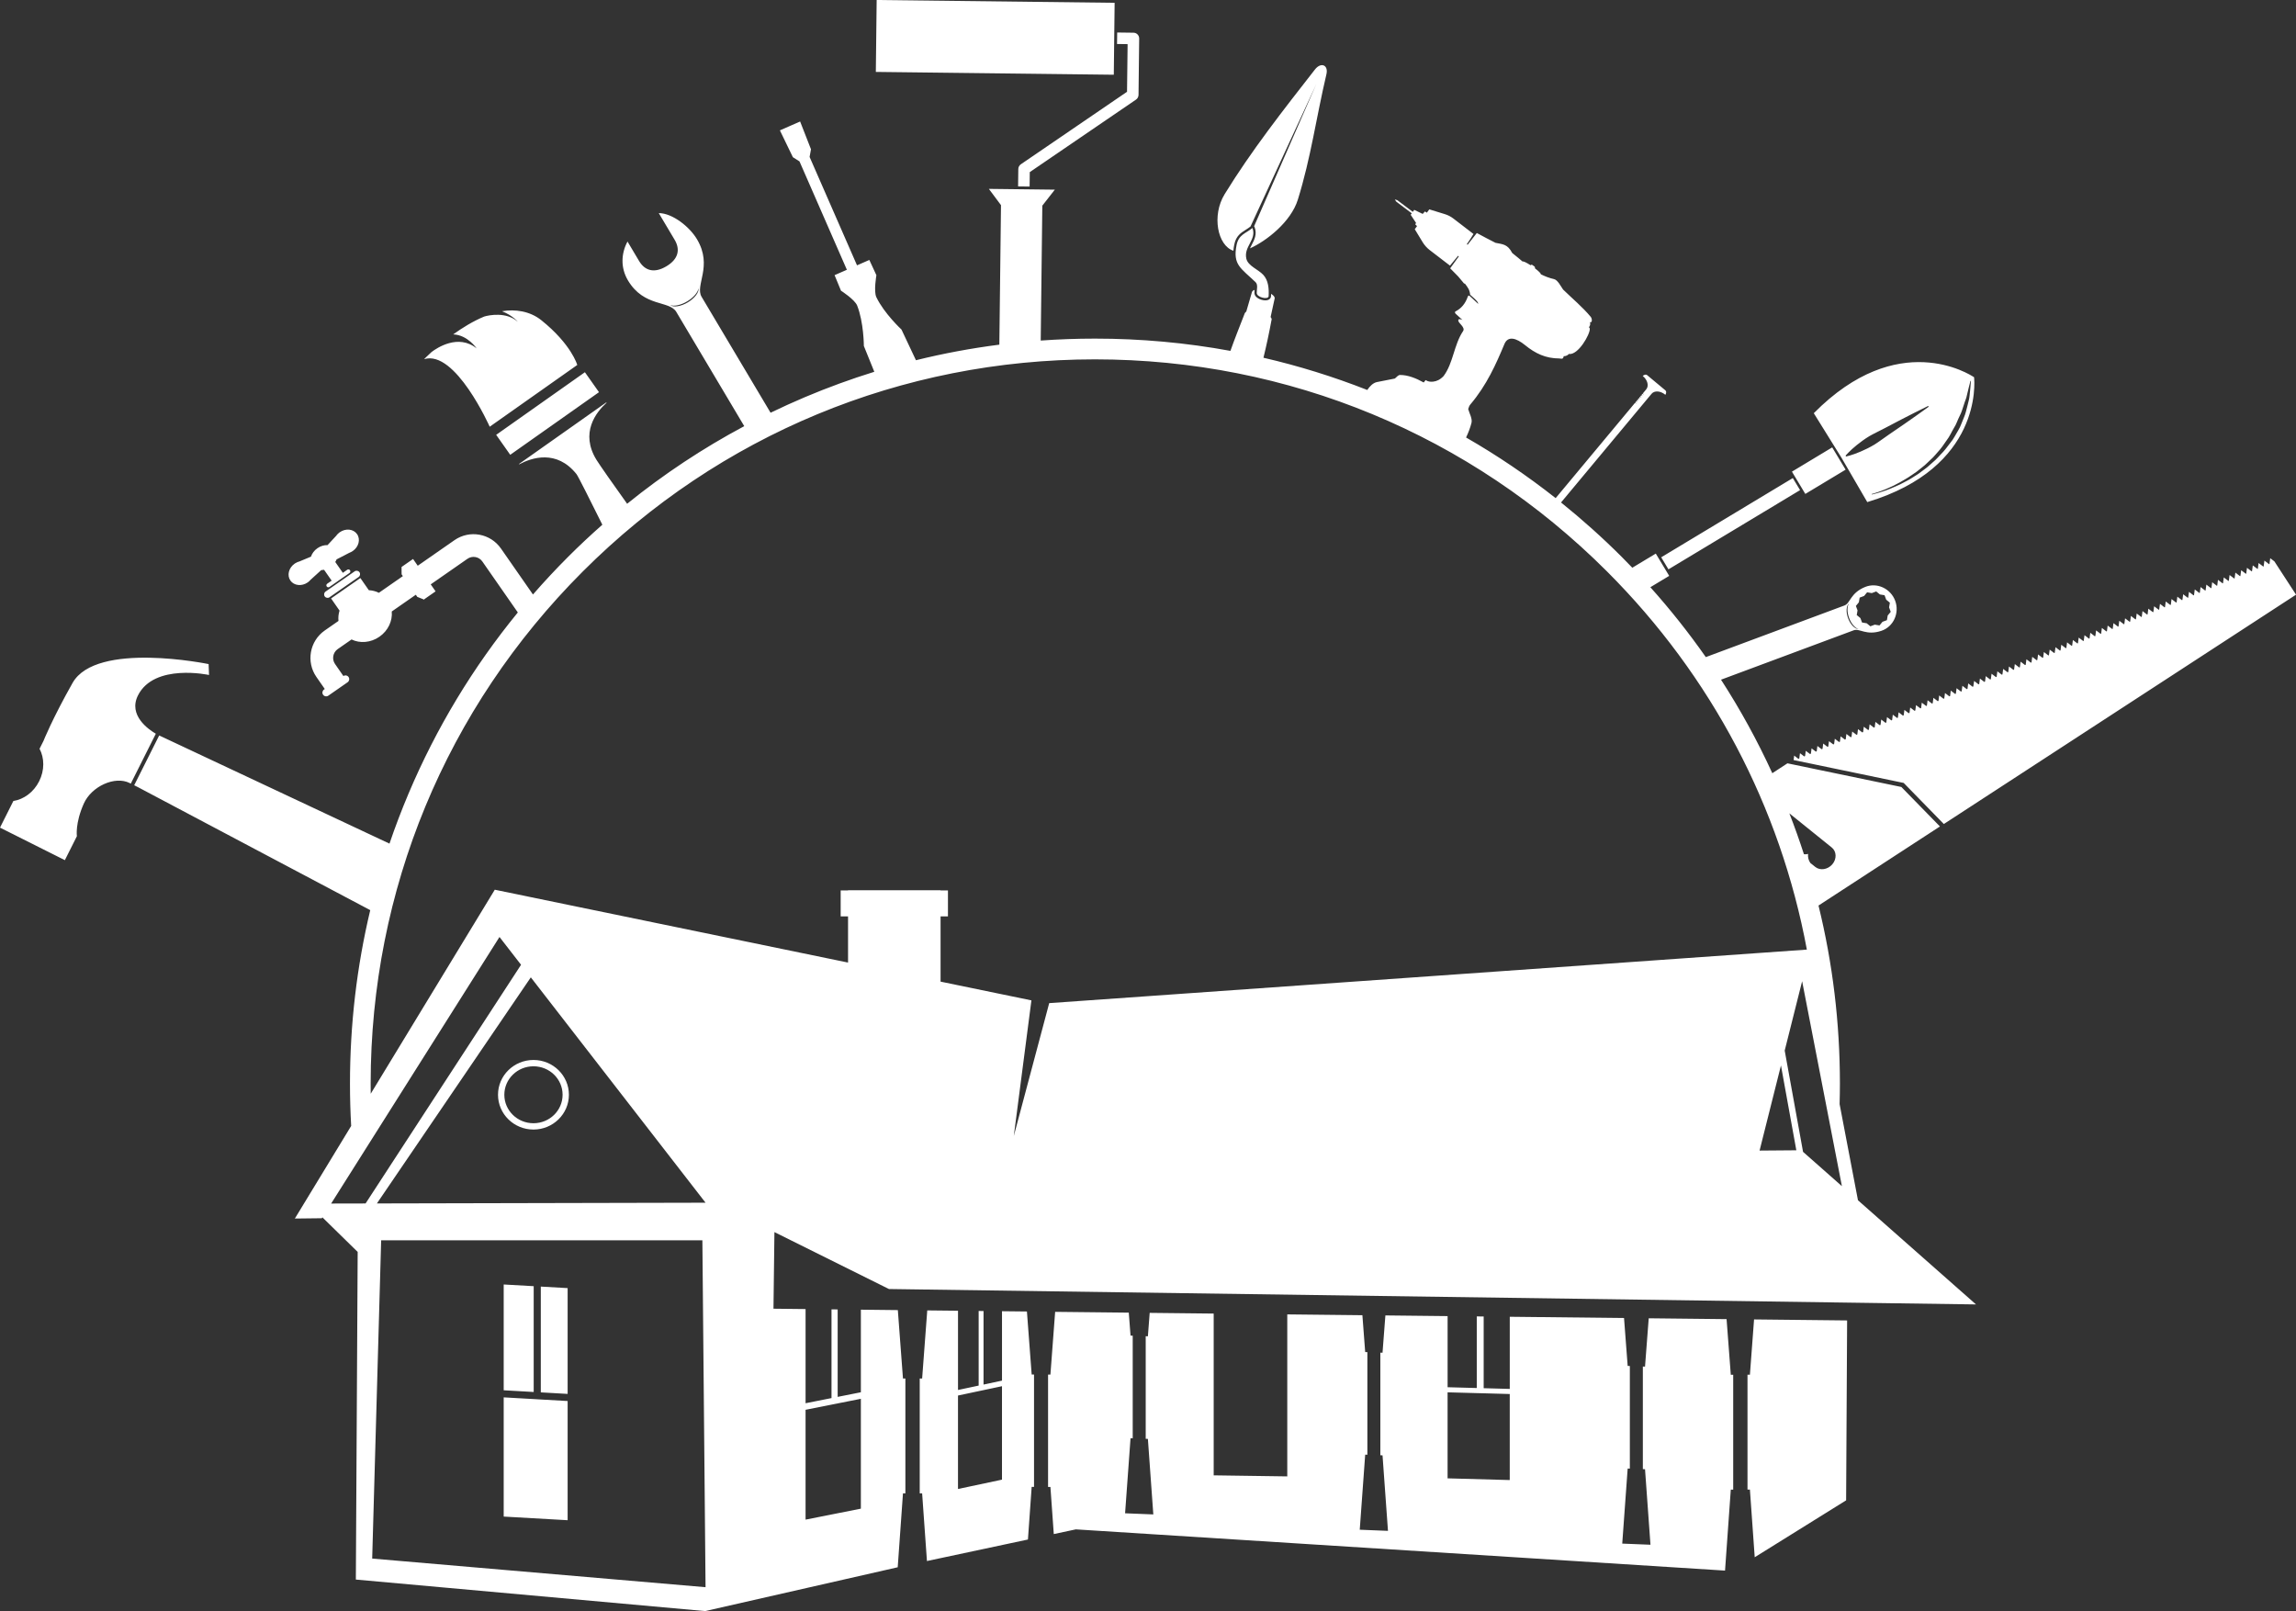 <?xml version="1.0" encoding="UTF-8" standalone="no"?><svg xmlns="http://www.w3.org/2000/svg" xmlns:xlink="http://www.w3.org/1999/xlink" fill="#ffffff" height="828" preserveAspectRatio="xMidYMid meet" version="1" viewBox="0.0 0.0 1180.1 828.0" width="1180.1" zoomAndPan="magnify"><rect x="0.0" y="0.0" width="1180.1" height="828.0" fill="#333333" stroke="none"/><g id="change1_1"><path d="M274.31,719.04l-15.42-0.88v61.27l32.86,1.87v-61.26l-13.79-0.78L274.31,719.04z M527.82,674.03l-12.81-0.14v35.67 l-9.49,2.02v-37.79l-2.51-0.03v38.35l-10.61,2.25v-40.72l-15.81-0.17l-2.63,35h-1.24v59.05h1.24l2.47,34.76l51.91-11.06l1.92-27.06 h1.21v-57.74h-1.21L527.82,674.03z M515.01,760.45l-22.62,4.8v-48.03l10.61-2.25l2.51-0.53l9.49-2.02V760.45z M255.97,562.64 c0,4.94,2.04,9.41,5.35,12.65c3.3,3.23,7.85,5.23,12.87,5.23c5.02,0,9.57-2,12.87-5.23c3.31-3.24,5.35-7.71,5.35-12.65 c0-4.94-2.05-9.41-5.35-12.65c-3.3-3.23-7.85-5.23-12.87-5.23c-5.02,0-9.57,2-12.87,5.23C258.01,553.23,255.97,557.7,255.97,562.64z M274.19,548.01c4.14,0,7.89,1.64,10.6,4.29c2.7,2.65,4.37,6.3,4.37,10.34c0,4.04-1.67,7.69-4.37,10.34 c-2.71,2.65-6.46,4.29-10.6,4.29c-4.15,0-7.89-1.64-10.6-4.29c-2.7-2.65-4.37-6.3-4.37-10.34c0-4.03,1.67-7.69,4.37-10.34 C266.3,549.65,270.05,548.01,274.19,548.01z M945.52,567.45c0.09-3.49,0.16-6.99,0.16-10.5c0-31.18-3.69-61.8-11-91.56l62.41-40.64 l-19.83-20.29l-58.55-12.16l-7.78,5.08c-7.65-16.7-16.45-32.74-26.36-48.06c18.46-6.87,68.2-25.39,68.2-25.39 c3.07-1.15,6.38,2.9,14.24,0.27c6.29-2.12,9.38-9.25,7.07-15.46c-2.31-6.22-9.31-9.58-15.46-7.07c-7.67,3.14-7.53,8.37-10.61,9.51 c0,0-56.13,20.9-71.26,26.53c-8.75-12.49-18.25-24.48-28.5-35.92l9.68-5.83l-6.89-11.45l-12.07,7.27c-1.8-1.87-3.61-3.74-5.44-5.58 c-9.94-9.94-20.36-19.25-31.19-27.96l46.41-55.71l0.01,0c0.04-0.05,0.07-0.1,0.11-0.15c1.46-1.75,4.57-1.56,6.96,0.43 c0.04,0.04,0.08,0.07,0.12,0.11h0.01c0.54-0.87,0.58-1.84,0.03-2.3l-9.41-7.84c-0.55-0.45-1.49-0.25-2.26,0.44l0,0 c0.04,0.04,0.09,0.07,0.13,0.1c2.38,1.99,3.14,5.02,1.68,6.76c-0.04,0.05-0.08,0.09-0.12,0.14v0.01l-1.65,1.99 c0.36,0.31,0.62,0.57,0.59,0.61c-0.03,0.03-0.33-0.17-0.7-0.47l-0.53,0.63c0.36,0.32,0.62,0.58,0.59,0.61 c-0.03,0.04-0.33-0.17-0.71-0.47l-0.53,0.63c0.36,0.31,0.62,0.57,0.59,0.61c-0.03,0.03-0.33-0.17-0.7-0.47l-0.53,0.63 c0.37,0.32,0.62,0.57,0.59,0.61c-0.03,0.03-0.33-0.17-0.7-0.47l-0.53,0.63c0.36,0.31,0.62,0.57,0.59,0.61 c-0.03,0.03-0.33-0.17-0.7-0.47l-0.53,0.63c0.36,0.31,0.62,0.57,0.59,0.61c-0.03,0.03-0.33-0.17-0.7-0.47l-0.53,0.64 c0.36,0.31,0.62,0.57,0.59,0.61c-0.03,0.04-0.33-0.17-0.7-0.47l-40.83,49.01c-14.59-11.51-29.96-21.92-46.04-31.16 c1.16-2.42,2.13-4.97,2.78-7.5c0.55-2.16-1.1-4.95-1.69-7.11c0.26-0.98,0.62-1.78,1.08-2.33c8.52-10.04,13.27-20.9,17.55-31.12 c1.82-4.32,6.1-3.07,10.6,0.59c5.27,4.29,10.55,6.82,17.58,6.85c1.64,0.18,1.91,0.37,2.34-1.23c0.69,0.23,2.2-0.46,2.57-1.08 c4.79,0.77,10.98-10.16,10.78-12.99c-0.05-0.67-0.65-0.43-0.29-0.97c0.49-0.72,0.66-1.48,0.38-2.41c1.19,0.51,1.22-1.68,0.38-2.71 c-4.26-5.12-9.45-9.39-14.21-14.04c-1.06-1.51-2.75-4.89-4.55-5.31c-2.61-0.62-4.88-1.5-6.95-2.57c0,0,0.01-0.01,0.01-0.02 c0.2-0.3-1.05-1.54-2.94-2.98c0.04-0.37,0.02-0.75-0.35-1.01l-1.15-0.81c-0.22-0.15-0.52,0.06-0.79,0.21 c-2.1-1.37-3.81-2.18-4.02-1.88c-0.01,0.01-0.02,0.02-0.02,0.02c-1.7-1.42-3.46-2.91-5.37-4.42c-2.44-4.61-4.76-4.43-8.72-5.26 l0.01-0.03l-4.64-2.39l-4.85-2.59c-1.59,1.98-3.17,3.99-4.74,6.03l-0.39-0.29c1.2-1.71,2.35-3.45,3.41-5.25l-10.35-7.95 c-1.39-1.07-2.97-1.85-4.68-2.34l-7.67-2.36l-1.25,1.71l-1-0.63c-0.39,0.41-0.77,0.83-1.14,1.27l-4.35-2.09l-0.74,1.02l-7.98-6.01 l-1.26-0.37l0.71,1.11l7.99,6.03l-0.55,0.75l2.77,4.2c-0.14,0.24-0.29,0.47-0.43,0.71l0.93,0.91l-1.17,1.59l4.08,6.73 c0.93,1.52,2.21,2.93,3.59,3.99l10.43,8c1.41-1.68,2.8-3.36,4.15-5.05l0.4,0.29c-1.49,2.02-2.97,4.07-4.45,6.15l4.12,4.18l3.14,3.77 l0.19-0.25c1.52,2.03,2.56,3.19,2.82,5.87c1.73,1.54,3,2.63,3.71,3.6c0.26,0.34,0.4,0.72,0.45,1.13l-4.18-3.89 c-0.67-0.62-0.93-0.61-1.25,0.27c-1.28,3.58-3.33,5.96-6.25,7.46c-0.48,0.24-0.31,0.73,0.02,1.16l3.54,3.23 c-0.95-0.38-2.26-0.78-2.14,0.35c0.05,1.3,3.75,3.48,2.46,5.39c-4.73,7.02-5.02,16.45-10.03,23.12c-1.8,1.87-3.55,2.65-5.38,2.85 c-1.5,0.16-2.69-0.07-3.84-0.81l-0.98,1.24c-3.89-2.17-8.11-3.87-12.14-3.86c-1.08,0.01-1.82,1.17-2.69,1.83l-9.38,1.85 c-1.91,0.49-3.47,2.07-4.8,4.03c-17.43-6.85-35.24-12.38-53.36-16.57c1.54-6.28,2.9-12.64,4.12-19.26c0.27-0.51,0.01-1.11-0.44-1.66 l2.06-9.44c0.25-0.79-0.54-1.69-1.81-2.48c-0.01,0.48-0.04,0.95-0.06,1.4c0,0.07-0.02,0.13-0.03,0.2c-0.25,1.06-1.42,2.07-3.93,1.66 c-1.23-0.21-2.45-0.7-3.31-1.41c-0.81-0.67-1.31-1.54-1.23-2.55c0.01-0.14,0.06-0.97,0.08-1.33c-0.51,0.14-0.91,0.38-1.16,0.73 l-0.01,0c-0.07,0.12-0.13,0.25-0.19,0.39c-0.03,0.11-2.92,10.03-2.92,10.03c-0.33,0.22-0.59,0.5-0.76,0.84l-0.01,0 c-0.01,0.03-0.02,0.07-0.04,0.1c-0.02,0.06-0.06,0.12-0.08,0.18c0,0.01-0.01,0.03,0,0.04c-2.53,6.53-5.04,12.76-7.26,19.03 c-22.8-4.19-46.06-6.3-69.63-6.3c-9.34,0-18.64,0.34-27.87,1l0.82-69.33l6.43-8.22l-33.9-0.4l6.23,8.36l-0.85,71.7 c-14.46,1.85-28.76,4.51-42.86,8l-7.43-15.76c0,0-8.88-8.23-12.92-16.63c-1.45-3.01,0.02-11.3,0.02-11.3l-3.63-7.85l-6.33,2.77 l-24.37-55.71l0.71-3.94l-5.58-14.27l-5.01,2.19l-0.19,0.08l-0.2,0.09l-5,2.2l6.68,13.79l3.39,2.15l24.36,55.7l-6.32,2.76l3.29,7.99 c0,0,7.09,4.54,8.32,7.65c3.42,8.68,3.44,20.77,3.44,20.77l5.37,13.26c-12.05,3.74-23.94,8.08-35.66,13.03 c-5.97,2.53-11.86,5.2-17.66,8.01c-12.57-21.12-33-55.47-35.45-59.57c-3.55-5.99,5.9-15.69-2.36-29.57 c-3.85-6.49-12.64-13.41-19.66-13.46l8.15,13.7c3,5.05,1.97,9.95-4.26,13.66c-6.23,3.7-11.03,2.28-14.03-2.78l-5.93-9.97 c-3.3,6.19-3.62,13.49,0.23,19.98c8.26,13.87,21.3,10.21,24.85,16.19c2.41,4.05,22.33,37.54,34.93,58.72 c-21.3,11.36-41.41,24.69-60.2,39.89c-7.12-9.91-14.17-20.03-15.71-22.5c-8.63-13.93-0.23-24.56,5.13-29.42l-0.12-0.18l-44.88,31.66 l0.13,0.17c6.37-3.42,19.2-7.76,29.43,5.04c0.85,1.06,7.24,13.86,13.28,26c-6.01,5.3-11.88,10.79-17.58,16.49 c-6.27,6.27-12.3,12.74-18.08,19.37l-16.46-23.64c-5.4-7.76-16.11-9.69-23.88-4.28l-18.88,13.14l-2.41-3.47l-5.91,4.11l0.02,3.52 l0.08,0.12l-0.11,0.08l0.68,0.98l-12.32,8.57c-1.59-0.79-3.35-1.24-5.17-1.33l-4.35-6.25l-15.06,10.48l4.35,6.25 c-0.54,1.74-0.73,3.54-0.54,5.31l-7.06,4.91c-7.76,5.4-9.69,16.12-4.28,23.89l4.3,6.18l-0.39,0.27c-0.87,0.61-1.09,1.81-0.48,2.68 c0.61,0.88,1.81,1.09,2.69,0.48l9.92-6.9c0.87-0.61,1.09-1.81,0.48-2.69c-0.6-0.86-1.77-1.08-2.65-0.5l-4.3-6.19 c-1.73-2.49-1.11-5.92,1.37-7.65l7.11-4.95c4.31,2.09,9.84,1.72,14.35-1.42c4.5-3.13,6.77-8.19,6.32-12.96l12.37-8.61l0.76,1.1 l3.61,1.44l-0.04-0.22l5.83-4.06l-2.5-3.59l18.88-13.14c2.49-1.73,5.92-1.11,7.65,1.37l18.24,26.2 c-23.07,28.19-41.91,59.38-56.18,93.11c-3.58,8.48-6.85,17.05-9.79,25.7L81.82,377.98l-12.85,25.6l2.05,1.03l119.28,63.15 c-6.93,29.01-10.42,58.83-10.42,89.19c0,7.28,0.21,14.52,0.61,21.72l-28.94,47.59l13.88-0.16l0.28-0.45l18.13,17.76L182.9,811.8 L362.43,828l98.98-22.52l2.7-37.96h1.24v-59.05h-1.24l-2.64-35.16l-19-0.21v42.44l-11.93,2.37v-44.94l-3.16-0.04v45.6l-13.33,2.65 v-48.4l-16.5-0.18l0.49-39.37l58.86,29.25l499.95,7.09l0,0l58.77,0.83l-60.66-53.53L945.52,567.45z M955.42,309.54l0.41-2.4 l2.28-0.85l1.55-1.88l2.4,0.41l2.28-0.85l1.88,1.54l2.4,0.41l0.85,2.28l1.88,1.56l-0.4,2.4l0.84,2.28l-1.55,1.88l-0.4,2.4 l-2.28,0.85l-1.55,1.87l-2.4-0.41l-2.28,0.85l-1.88-1.55l-2.4-0.4l-0.85-2.28l-1.87-1.55l0.41-2.4l-0.85-2.28L955.42,309.54z M950.32,310.1c-0.99,1.6-1.02,4.51,0.08,7.48c1.11,2.97,3.03,5.15,4.83,5.72c-1.89-0.06-4.12-2.3-5.33-5.54 C948.7,314.53,948.92,311.38,950.32,310.1z M353.49,155.4c-3.57,2.13-7.32,2.66-9.04,1.42c2.03,0.71,5.45,0.04,8.74-1.93 c3.29-1.95,5.52-4.63,5.87-6.76C359.33,150.23,357.08,153.27,353.49,155.4z M414.05,724.55l13.33-2.65l3.16-0.63l11.93-2.37v56.46 L414.05,781V724.55z M941.5,435.58c2.49,2.01,2.63,5.88,0.28,8.62c-2.36,2.75-6.29,3.35-8.79,1.33l-2.5-2.01 c-0.95-1.34-1.36-3-1.18-4.66c-0.73,0.22-1.44,0.25-2.12,0.16c-2.29-7.06-4.79-14.07-7.5-21.02L941.5,435.58z M170.21,618.55 l86.52-137l11.08,14.29L187.9,618.51L170.21,618.55z M191.3,801.01l4.61-163.58h165.1l1.63,178.3L191.3,801.01z M193.72,618.5 l79.11-116.2l89.81,115.82L193.72,618.5z M521.07,583.86l9.06-69.73l-46.69-9.63v-33.52h3.79v-13.34h-3.79v-0.1h-47.56v0.1h-3.79 v13.34h3.79v23.72l-181.57-37.44l-63.76,104.86c-0.02-1.72-0.04-3.44-0.04-5.17c0-99.44,38.72-192.92,109.03-263.23 c70.31-70.31,163.8-109.03,263.23-109.03c99.43,0,192.92,38.72,263.23,109.03c53.78,53.78,89.06,121.13,102.69,194.32l-389.42,27.51 L521.07,583.86z M904.39,591.33l10.99-43.75l7.9,43.6L904.39,591.33z M926.73,591.98l-9.43-52.05l8.96-35.65l20.44,105.33 L926.73,591.98z M274.31,661.02l-15.42-0.87v54.37l15.42,0.88V661.02z M899.42,706.51h-1.24v59.05h1.24l2.47,34.77l46.98-29.24 l0.51-92.46l-47.83-0.52L899.42,706.51z M887.43,677.96l-40.02-0.44l-1.9,24.84l-1.12-0.05v52.73l1.12,0.05l2.8,38.81l-14.51-0.58 l2.79-38.58l1.12,0.04v-52.73l-1.12-0.05l-1.87-24.62l-58.73-0.64v37.08l-13.41-0.37V676.6l-3.55-0.04v36.8l-14.99-0.41v-36.55 l-31.98-0.35l-1.47,19.17l-1.12-0.04v52.73l1.12,0.05l2.8,38.81l-14.51-0.58l2.8-38.59l1.12,0.05v-52.73l-1.12-0.05l-1.44-18.93 l-38.61-0.42v83.26l-37.82-0.54v-83.14l-32.9-0.36l-0.92,12.04l-1.12-0.05v52.73l1.12,0.05l2.79,38.81l-14.51-0.58l2.8-38.58 l1.12,0.04v-52.73l-1.12-0.05l-0.9-11.8l-37.85-0.41l-2.43,32.24h-1.21v57.74h1.21l1.73,24.23l11.33-2.42l333.68,21.19l2.96-41.6 h1.24v-59.05h-1.24L887.43,677.96z M775.98,760.66l-31.95-0.88v-44.21l14.99,0.41l3.55,0.09l13.41,0.37V760.66z M277.96,715.6 l13.79,0.78v-54.37l-13.79-0.78V715.6z M857.55,292.61l67.65-40.72l-3.73-6.19l-67.64,40.72L857.55,292.61z M948.61,241.38 l-6.89-11.45l-20.7,12.47l6.88,11.45L948.61,241.38z M959.74,258.05c58.92-17.75,55.17-61.53,54.9-64.1l0.05-0.03 c0,0-0.04-0.02-0.05-0.03c-0.01-0.02-0.01-0.07-0.01-0.07l-0.05,0.03c-2.13-1.44-39.08-25.26-82.33,18.51l14.25,22.92L959.74,258.05 z M996.02,232.28c1.74-1.85,3.13-3.97,4.55-6.02c1.53-1.97,2.48-4.26,3.7-6.29c1.31-1.98,1.92-4.22,2.94-6.15 c1.02-1.93,1.54-3.93,2.16-5.73c0.52-1.83,1.34-3.43,1.59-4.97c0.34-1.52,0.65-2.85,0.94-3.93c0.56-2.19,0.88-3.44,0.88-3.44 l0.24,0.03c0,0-0.1,1.29-0.29,3.54c-0.09,1.13-0.23,2.51-0.41,4.08c-0.11,1.6-0.67,3.31-1.11,5.22c-0.51,1.89-0.92,3.99-1.84,6.06 c-0.4,1.05-0.84,2.12-1.3,3.22c-0.42,1.11-0.92,2.21-1.57,3.26c-1.31,2.08-2.36,4.43-4.05,6.4c-1.57,2.06-3.1,4.18-4.99,6.01 c-0.9,0.94-1.75,1.94-2.7,2.83c-0.97,0.86-1.94,1.72-2.9,2.57c-1.86,1.77-4.04,3.1-5.94,4.61c-2.09,1.26-4,2.65-6.01,3.64 c-1.96,1.07-3.84,2.01-5.63,2.77c-1.75,0.84-3.45,1.4-4.91,2c-1.49,0.49-2.78,0.96-3.88,1.26c-2.16,0.65-3.44,0.89-3.44,0.89 l-0.06-0.24c0,0,1.26-0.29,3.38-1.04c1.07-0.33,2.32-0.88,3.79-1.43c1.41-0.66,3.07-1.28,4.76-2.2c1.74-0.83,3.55-1.85,5.43-3 c1.92-1.07,3.76-2.48,5.76-3.8c1.82-1.54,3.89-2.91,5.64-4.71c0.91-0.86,1.83-1.73,2.75-2.61 C994.38,234.22,995.17,233.23,996.02,232.28z M954.34,228.74c1.82-1.48,4.01-3.09,6.5-4.6c2.52-1.44,5.35-2.74,8.1-4.2 c5.5-2.87,10.96-5.79,15.15-7.85c4.17-2.08,6.96-3.46,6.96-3.46l0.25,0.42c0,0-2.53,1.81-6.32,4.53c-3.77,2.73-8.93,6.19-14.04,9.71 c-2.56,1.75-5.04,3.64-7.49,5.19c-2.49,1.49-4.95,2.67-7.1,3.59c-4.3,1.87-7.51,2.54-7.51,2.54l-0.25-0.42 C948.58,234.19,950.68,231.67,954.34,228.74z M1014.24,352.82l-0.36,0.14l-2.26-1.73l-0.37,2.82l-0.36,0.14l-2.26-1.73l-0.37,2.82 l-0.36,0.15l-2.25-1.73l-0.37,2.81l-0.36,0.15l-2.25-1.73l-0.36,2.81l-0.37,0.15l-2.25-1.72l-0.37,2.8l-0.37,0.16l-2.24-1.72 l-0.36,2.79l-0.37,0.16l-2.24-1.72l-0.37,2.8l-0.38,0.16l-2.24-1.73l-0.36,2.8l-0.38,0.16l-2.24-1.71l-0.36,2.79l-0.37,0.16 l-2.24-1.7l-0.37,2.78l-0.38,0.16l-2.24-1.7l-0.36,2.77l-0.39,0.16l-2.23-1.7l-0.36,2.77l-0.4,0.17l-2.22-1.71l-0.36,2.77l-0.4,0.17 l-2.22-1.71l-0.36,2.78l-0.4,0.16l-2.22-1.7l-0.36,2.77l-0.4,0.17l-2.22-1.7l-0.35,2.76l-0.41,0.17l-2.23-1.71l-0.35,2.78 l-0.42,0.17l-2.21-1.7l-0.36,2.75l-0.41,0.18l-2.21-1.69l-0.35,2.75l-0.43,0.18l-2.2-1.7l-0.36,2.76l-0.41,0.17l-2.21-1.69 l-0.36,2.75l-0.42,0.17l-2.2-1.68l-0.35,2.74l-0.43,0.17l-2.2-1.67l-0.35,2.73l-0.44,0.18l-2.19-1.68l-0.36,2.73l-0.43,0.18 l-2.2-1.67l-0.36,2.73l-0.42,0.18l-2.19-1.69l-0.36,2.74l-0.45,0.18l-2.18-1.67l-0.35,2.72l-0.45,0.18l-2.19-1.67l-0.35,2.73 l-0.45,0.18l-2.19-1.66l-0.35,2.7l-0.44,0.19l-2.19-1.66l-0.35,2.72l-0.45,0.18l-2.17-1.67l-0.3,2.29l56.58,11.76l20.64,21.12 l181.03-117.87l-11.13-17.11l-2.14-1.64l-0.39,3l-0.19,0.08l-2.4-1.85l-0.4,2.99l-0.19,0.08l-2.41-1.83l-0.38,2.98l-0.2,0.07 l-2.4-1.82l-0.39,2.99l-0.2,0.07l-2.39-1.83l-0.39,2.98l-0.21,0.09l-2.39-1.83l-0.4,2.98l-0.2,0.08l-2.38-1.83l-0.39,2.98l-0.2,0.08 l-2.39-1.83l-0.39,2.97l-0.2,0.09l-2.39-1.82l-0.39,2.97l-0.21,0.09l-2.39-1.83l-0.37,2.97l-0.22,0.09l-2.38-1.82l-0.39,2.98 l-0.22,0.08l-2.38-1.83l-0.39,2.97l-0.21,0.09l-2.38-1.81l-0.39,2.96l-0.22,0.09l-2.37-1.82l-0.39,2.96l-0.22,0.09l-2.37-1.82 l-0.39,2.97l-0.23,0.09l-2.36-1.81l-0.39,2.94l-0.24,0.1l-2.36-1.81l-0.38,2.95l-0.24,0.09l-2.36-1.8l-0.38,2.93l-0.25,0.11 l-2.36-1.81l-0.38,2.93l-0.24,0.1l-2.35-1.8l-0.39,2.93l-0.25,0.11l-2.35-1.8l-0.39,2.94l-0.25,0.1l-2.34-1.8l-0.39,2.93l-0.26,0.1 l-2.34-1.8l-0.39,2.93l-0.25,0.11l-2.34-1.79l-0.39,2.93l-0.26,0.1l-2.34-1.79l-0.38,2.92l-0.27,0.1l-2.34-1.78l-0.38,2.91 l-0.26,0.12l-2.34-1.79l-0.39,2.91l-0.27,0.12l-2.33-1.79l-0.38,2.91l-0.27,0.11l-2.33-1.78l-0.38,2.9l-0.27,0.11l-2.32-1.79 l-0.38,2.91l-0.28,0.12l-2.32-1.78l-0.38,2.89l-0.29,0.13l-2.31-1.79l-0.38,2.9l-0.29,0.12l-2.31-1.78l-0.39,2.89l-0.27,0.11 l-2.32-1.77l-0.38,2.89l-0.3,0.12l-2.31-1.77l-0.37,2.87l-0.3,0.12l-2.31-1.77l-0.37,2.87l-0.3,0.13l-2.31-1.77l-0.37,2.88 l-0.31,0.13l-2.3-1.77l-0.38,2.88l-0.3,0.14l-2.3-1.76l-0.39,2.86l-0.3,0.13l-2.29-1.76l-0.38,2.86l-0.32,0.14l-2.29-1.76 l-0.38,2.86l-0.32,0.13l-2.3-1.75l-0.37,2.85l-0.33,0.14l-2.28-1.75l-0.37,2.86l-0.34,0.13l-2.28-1.75l-0.37,2.85l-0.33,0.13 l-2.28-1.75l-0.38,2.85l-0.33,0.13l-2.29-1.74l-0.36,2.85l-0.34,0.13l-2.29-1.73l-0.37,2.83l-0.34,0.14l-2.27-1.74l-0.37,2.83 l-0.35,0.14l-2.26-1.73l-0.37,2.82l-0.34,0.15l-2.28-1.73l-0.37,2.83l-0.36,0.14l-2.26-1.73l-0.36,2.81l-0.36,0.16l-2.26-1.74 L1014.24,352.82z M633.94,128.87c0.07-0.97,0.22-2.05,0.46-3.21c0.88-4.42,3.44-6.03,5.92-7.59c0.79-0.5,1.62-1.04,2.41-1.66 l33.79-73.11l-31.95,73.01c0.12,0.12,0.23,0.26,0.28,0.43c1.35,3.65-0.14,6.51-1.46,9.02c-0.34,0.63-0.66,1.26-0.94,1.89 c8.44-3.75,21.07-13.6,24.62-25.05c6.75-21.77,9.34-41.69,14.68-64.42c1.13-4.79-2.79-6.43-5.89-2.47 c-16.37,20.95-32.68,41.73-46.44,64.12C622.73,110.75,625.78,126.21,633.94,128.87z M70.91,357.41 c8.37-16.67,36.53-10.51,36.53-10.51l-0.22-5.6c0,0-57.69-11.93-69.91,9.67c-10.51,18.59-14.96,29.83-14.96,29.83l-2.02,4.02 c2.52,4.75,2.65,11.01-0.2,16.69c-2.84,5.68-7.96,9.33-13.26,10.15L0,425.35l33.34,16.72l6.18-12.32c0,0-0.97-6.61,3.54-16.73 c3.96-8.9,16.02-14.4,23.59-10.59c0.19,0.09,0.37,0.2,0.57,0.31l12.87-25.65C76.42,374.95,65.77,367.66,70.91,357.41z M652.04,152.35c0.25-4.1-0.14-8.26-2.72-11.07c-2.62-2.87-7.87-4.56-8.73-8.35c-1.42-6.31,5.41-9.68,3.15-15.76 c-3.42,2.8-7.09,3.37-8.16,8.73c-2.05,10.25,2.19,11.87,9.75,19.11c1.33,1.28,0.61,3.59,0.62,5.43 C645.73,152.74,651.61,154.17,652.04,152.35z M251.7,219.31l45-31.74c0,0-2.95-10.57-18.51-23.03c-5.78-4.62-13.39-5.76-20.17-4.58 c5.48,2.15,8.13,5.42,8.13,5.42c-5.88-5.27-14.95-3.41-17.29-2.69c-5.71,2.37-11.2,5.76-15.93,9.17c7.42,0.26,12.05,7.2,12.05,7.2 c-9.45-7.66-20.51-0.17-23.15,1.84c-2.44,2.23-3.86,3.7-3.86,3.7C234.03,179.56,251.7,219.31,251.7,219.31z M158.15,299.33 c0.57-0.4,1.07-0.86,1.49-1.36l5.45-4.96c0.48-0.01,0.98-0.07,1.48-0.17l3.89,5.58l-2.28,1.58c-0.46,0.32-0.58,0.95-0.26,1.41 c0.32,0.46,0.95,0.57,1.41,0.25l10.31-7.18c0.46-0.32,0.57-0.95,0.25-1.41c-0.32-0.46-0.95-0.57-1.41-0.25l-2.27,1.58l-3.89-5.58 c0.27-0.43,0.5-0.87,0.68-1.33l6.55-3.39c0.62-0.22,1.22-0.53,1.79-0.93c3.06-2.13,4.04-6.01,2.18-8.67 c-1.85-2.66-5.83-3.09-8.89-0.96c-0.13,0.09-0.25,0.19-0.37,0.28l-0.01-0.02l-0.08,0.09c-0.57,0.47-1.06,1-1.46,1.57l-4.37,4.7 c-1.69-0.08-3.55,0.44-5.2,1.6c-1.66,1.15-2.79,2.72-3.3,4.32l-5.93,2.47c-0.67,0.17-1.34,0.44-1.98,0.82l-0.11,0.05l0.01,0.02 c-0.13,0.08-0.26,0.16-0.39,0.25c-3.06,2.13-4.03,6.01-2.18,8.67C151.11,301.02,155.09,301.46,158.15,299.33z M182.28,293.64 l-14.94,10.39c-0.81,0.56-1,1.67-0.44,2.48c0.56,0.8,1.67,1,2.47,0.44l14.94-10.39c0.81-0.56,1.01-1.67,0.45-2.47 C184.19,293.27,183.08,293.08,182.28,293.64z M262.25,233.74l45.62-32.18l-7.24-10.26l-45.61,32.18L262.25,233.74z M579.27,47.17 l-54.59,37.27c-0.79,0.55-1.28,1.45-1.29,2.41l-0.11,8.95l5.92,0.07l0.09-7.42l54.6-37.26c0.8-0.54,1.27-1.44,1.29-2.41l0.34-28.98 c0.02-1.64-1.29-2.98-2.92-2.99l-8.39-0.11l-0.07,5.91l5.43,0.07L579.27,47.17z M572.9,1.44L450.59,0l-0.43,36.96l122.31,1.45 L572.9,1.44z"/></g></svg>
